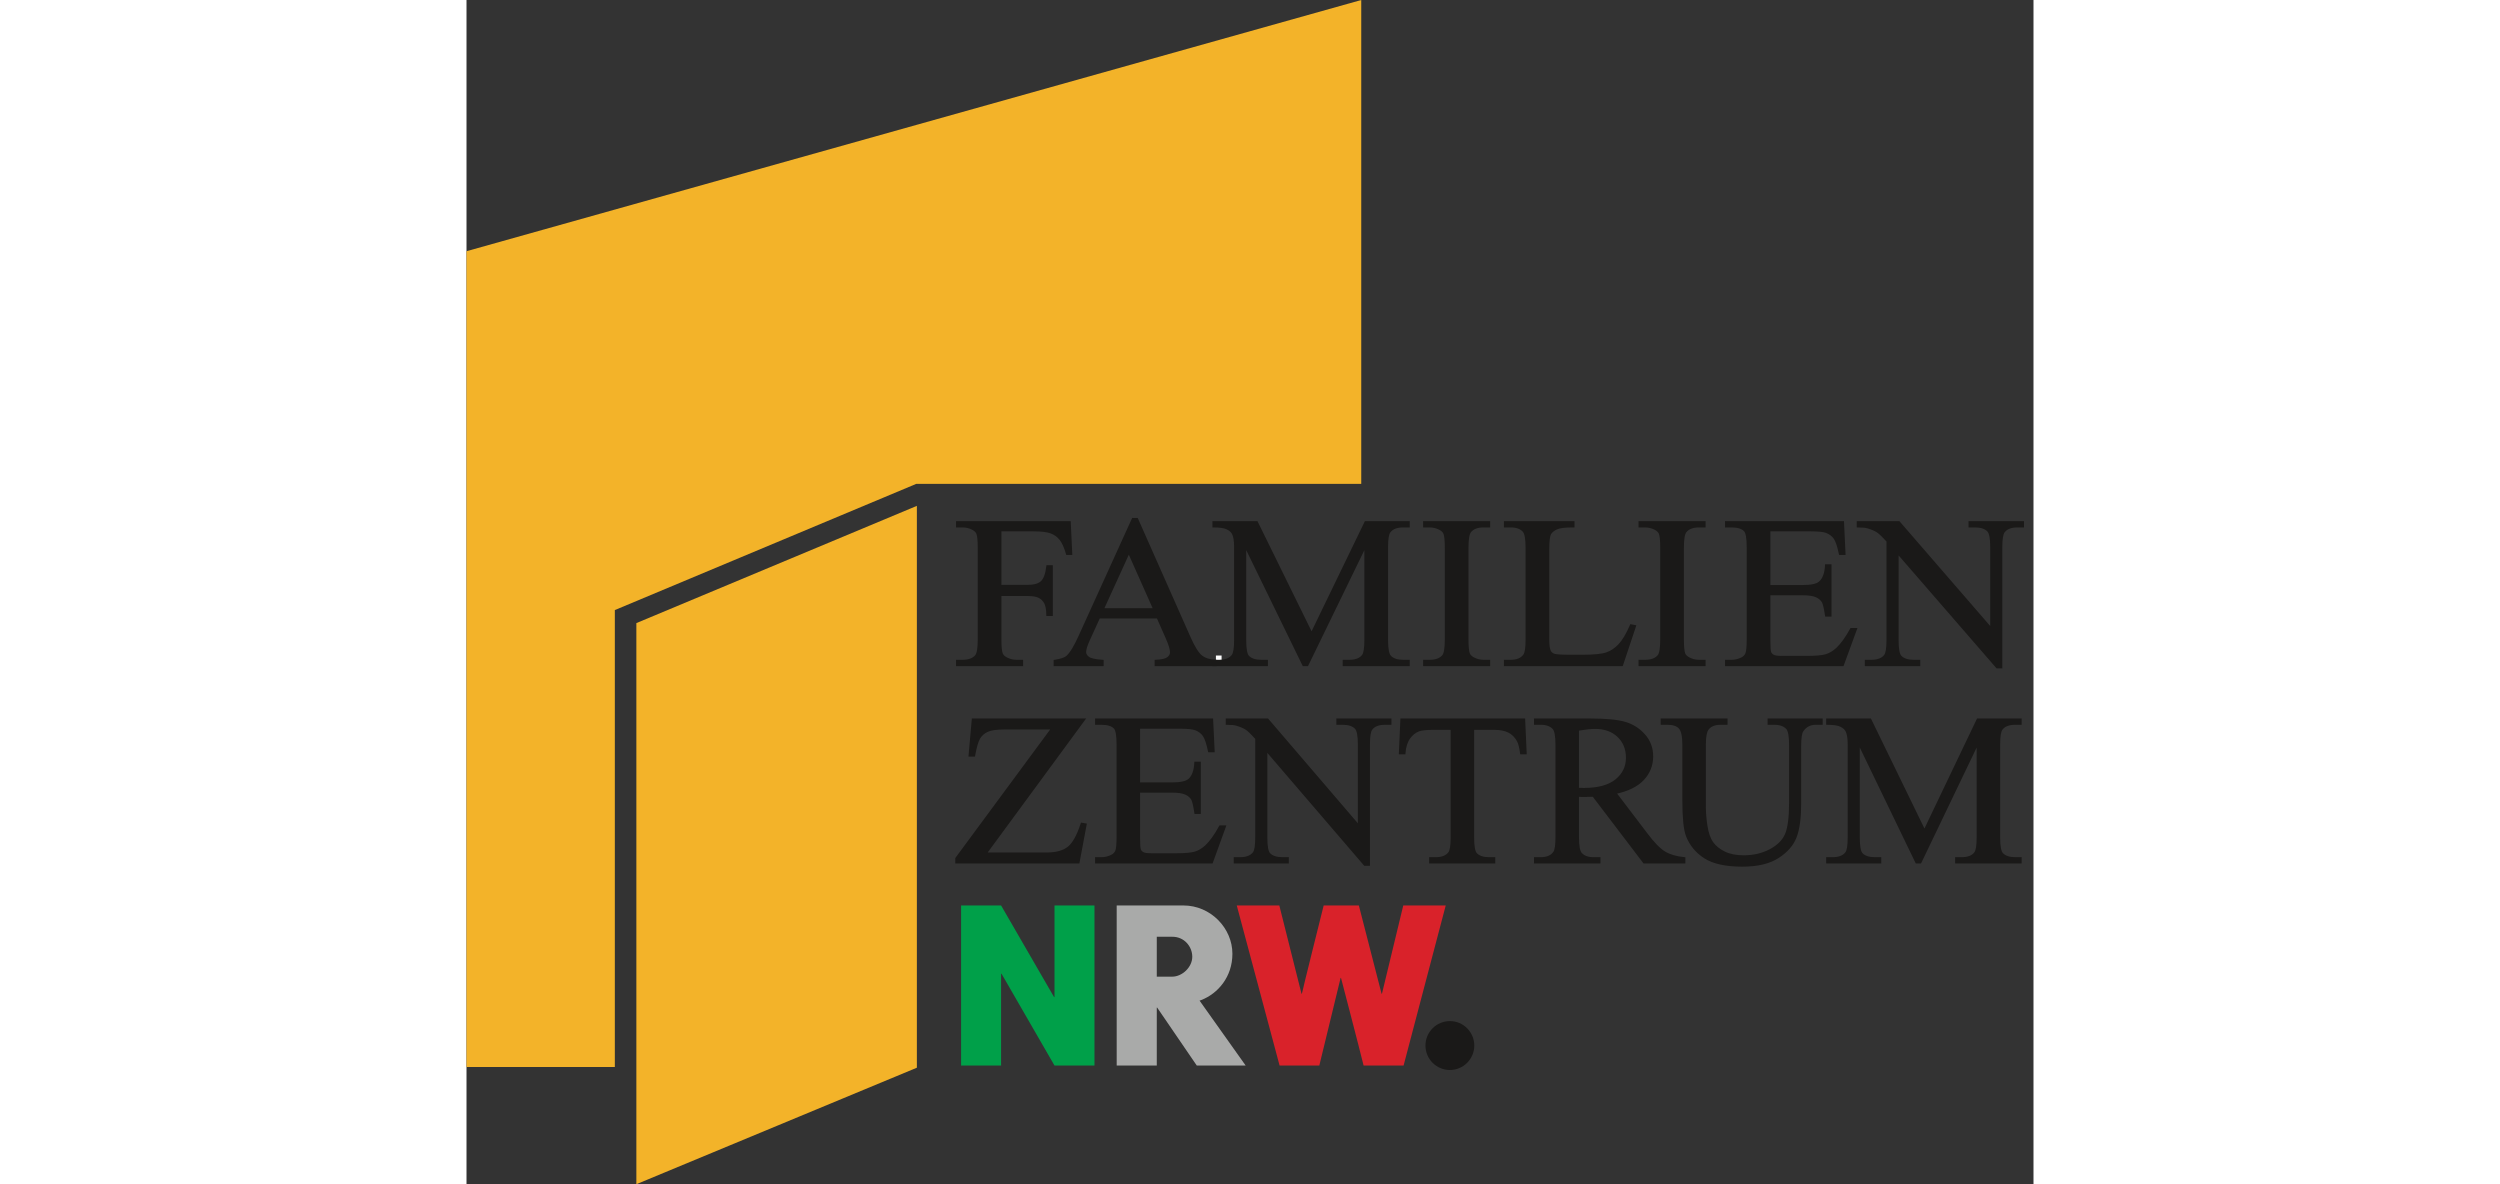 <?xml version="1.0" encoding="UTF-8" standalone="no"?><svg xmlns="http://www.w3.org/2000/svg" xmlns:xlink="http://www.w3.org/1999/xlink" height="180" preserveAspectRatio="xMidYMid meet" version="1.1" viewBox="0 0 131 99" width="380">
    <rect x="0" y="0" width="131" height="99" fill="#333333" stroke="none"/>
    <!-- Generator: Sketch 43.2 (39069) - http://www.bohemiancoding.com/sketch -->
    <title>logo_fz_4c_</title>
    <desc>Created with Sketch.</desc>
    <defs/>
    <g fill="none" fill-rule="evenodd" id="Page-1" stroke="none" stroke-width="1">
        <g id="Assets" transform="translate(-11, -11)">
            <g id="logo_fz_4c_" transform="translate(11, 11)">
                <polyline fill="#F3B329" id="Fill-1" points="0 89.201 0 21.001 74.8 0.001 74.8 40.451 37.6 40.451 12.4 51.002 12.4 89.201 0 89.201"/>
                <polyline fill="#F3B329" id="Fill-2" points="14.2 99 14.2 52.091 37.65 42.29 37.65 89.26 14.2 99"/>
                <path d="M64.393,75.697 L67.951,75.697 L69.805,83.075 L69.839,83.075 C69.839,82.977 71.659,75.697 71.659,75.697 L74.6,75.697 L76.498,83.075 L76.532,83.075 L78.313,75.697 L81.863,75.697 L78.339,89.08 L74.997,89.08 C74.639,87.604 73.108,81.754 73.108,81.754 L73.075,81.754 L71.295,89.078 L67.973,89.078 L64.393,75.697" fill="#D9222A" id="Fill-3"/>
                <path d="M80.168,87.408 C80.168,86.285 81.081,85.363 82.213,85.363 C83.336,85.363 84.251,86.285 84.251,87.408 C84.251,88.531 83.336,89.453 82.213,89.453 C81.081,89.453 80.168,88.531 80.168,87.408" fill="#1A1918" id="Fill-4"/>
                <polyline fill="#00A049" id="Fill-5" points="41.348 89.078 44.691 89.078 44.691 81.406 44.729 81.406 49.156 89.078 52.498 89.078 52.498 75.697 49.156 75.697 49.156 83.361 49.123 83.361 44.691 75.697 41.348 75.697 41.348 89.078"/>
                <path d="M59.933,75.697 C62.223,75.697 64.029,77.606 64.029,79.734 C64.029,81.674 62.815,83.062 61.432,83.6 L61.284,83.653 L65.137,89.078 L61.05,89.078 L57.738,84.234 L57.707,84.234 L57.707,89.078 L54.355,89.078 L54.355,75.697 L59.933,75.697 Z M57.707,78.313 L57.707,81.649 L58.992,81.649 C59.83,81.649 60.674,80.859 60.674,79.984 C60.674,79.137 60.01,78.307 59.002,78.313 L57.707,78.313 L57.707,78.313 Z" fill="#A9AAA9" id="Fill-6"/>
                <polygon fill="#FFFFFF" id="Fill-7" points="62.65 55.528 63.125 55.528 63.125 54.802 62.65 54.802"/>
                <path d="M44.619,44.322 L44.619,48.994 L46.916,48.994 C47.446,48.994 47.835,48.884 48.081,48.667 C48.327,48.448 48.491,48.01 48.572,47.353 L48.916,47.353 L48.916,51.399 L48.572,51.399 C48.566,50.937 48.502,50.597 48.38,50.38 C48.259,50.163 48.09,50 47.875,49.891 C47.66,49.782 47.34,49.728 46.916,49.728 L44.619,49.728 L44.619,53.478 C44.619,54.08 44.659,54.478 44.739,54.671 C44.801,54.817 44.931,54.942 45.128,55.048 C45.399,55.188 45.683,55.259 45.979,55.259 L46.432,55.259 L46.432,55.587 L41.025,55.587 L41.025,55.259 L41.474,55.259 C41.997,55.259 42.377,55.115 42.614,54.829 C42.763,54.642 42.838,54.191 42.838,53.478 L42.838,45.775 C42.838,45.172 42.797,44.775 42.717,44.582 C42.654,44.435 42.526,44.31 42.333,44.205 C42.065,44.064 41.779,43.994 41.474,43.994 L41.025,43.994 L41.025,43.666 L50.416,43.666 L50.541,46.291 L50.213,46.291 C50.053,45.734 49.868,45.326 49.656,45.064 C49.444,44.804 49.182,44.615 48.867,44.498 C48.554,44.38 48.067,44.322 47.408,44.322 L44.619,44.322" fill="#1A1918" id="Fill-8"/>
                <path d="M44.619,44.322 L44.619,48.994 L46.916,48.994 C47.446,48.994 47.835,48.884 48.081,48.667 C48.327,48.448 48.491,48.01 48.572,47.353 L48.916,47.353 L48.916,51.399 L48.572,51.399 C48.566,50.937 48.502,50.597 48.38,50.38 C48.259,50.163 48.09,50 47.875,49.891 C47.66,49.782 47.34,49.728 46.916,49.728 L44.619,49.728 L44.619,53.478 C44.619,54.08 44.659,54.478 44.739,54.671 C44.801,54.817 44.931,54.942 45.128,55.048 C45.399,55.188 45.683,55.259 45.979,55.259 L46.432,55.259 L46.432,55.587 L41.025,55.587 L41.025,55.259 L41.474,55.259 C41.997,55.259 42.377,55.115 42.614,54.829 C42.763,54.642 42.838,54.191 42.838,53.478 L42.838,45.775 C42.838,45.172 42.797,44.775 42.717,44.582 C42.654,44.435 42.526,44.31 42.333,44.205 C42.065,44.064 41.779,43.994 41.474,43.994 L41.025,43.994 L41.025,43.666 L50.416,43.666 L50.541,46.291 L50.213,46.291 C50.053,45.734 49.868,45.326 49.656,45.064 C49.444,44.804 49.182,44.615 48.867,44.498 C48.554,44.38 48.067,44.322 47.408,44.322 L44.619,44.322 Z" id="Stroke-9" stroke="#1A1918" stroke-width="0.2"/>
                <path d="M57.514,50.946 L55.371,46.13 L53.174,50.946 L57.514,50.946 Z M57.787,51.603 L52.875,51.603 L52.019,53.478 C51.808,53.939 51.702,54.285 51.702,54.513 C51.702,54.694 51.794,54.854 51.977,54.991 C52.16,55.129 52.556,55.218 53.165,55.259 L53.165,55.587 L49.183,55.587 L49.183,55.259 C49.711,55.171 50.053,55.057 50.208,54.916 C50.524,54.635 50.875,54.063 51.261,53.201 L55.714,43.4 L56.048,43.4 L60.441,53.311 C60.795,54.106 61.116,54.623 61.405,54.859 C61.693,55.097 62.096,55.229 62.611,55.259 L62.611,55.587 L57.627,55.587 L57.627,55.259 C58.13,55.235 58.47,55.156 58.647,55.021 C58.823,54.887 58.912,54.723 58.912,54.529 C58.912,54.272 58.788,53.865 58.54,53.309 L57.787,51.603 L57.787,51.603 Z" fill="#1A1918" id="Fill-10"/>
                <path d="M57.514,50.946 L55.371,46.13 L53.174,50.946 L57.514,50.946 Z M57.787,51.603 L52.875,51.603 L52.019,53.478 C51.808,53.939 51.702,54.285 51.702,54.513 C51.702,54.694 51.794,54.854 51.977,54.991 C52.16,55.129 52.556,55.218 53.165,55.259 L53.165,55.587 L49.183,55.587 L49.183,55.259 C49.711,55.171 50.053,55.057 50.208,54.916 C50.524,54.635 50.875,54.063 51.261,53.201 L55.714,43.4 L56.048,43.4 L60.441,53.311 C60.795,54.106 61.116,54.623 61.405,54.859 C61.693,55.097 62.096,55.229 62.611,55.259 L62.611,55.587 L57.627,55.587 L57.627,55.259 C58.13,55.235 58.47,55.156 58.647,55.021 C58.823,54.887 58.912,54.723 58.912,54.529 C58.912,54.272 58.788,53.865 58.54,53.309 L57.787,51.603 Z" id="Stroke-11" stroke="#1A1918" stroke-width="0.2"/>
                <path d="M69.974,55.587 L65.084,45.556 L65.084,53.524 C65.084,54.255 65.169,54.71 65.338,54.891 C65.571,55.136 65.939,55.259 66.443,55.259 L66.896,55.259 L66.896,55.587 L62.459,55.587 L62.459,55.259 L62.912,55.259 C63.453,55.259 63.837,55.106 64.063,54.804 C64.202,54.616 64.271,54.19 64.271,53.524 L64.271,45.728 C64.271,45.203 64.208,44.823 64.082,44.589 C63.994,44.419 63.832,44.279 63.596,44.165 C63.36,44.05 62.98,43.994 62.459,43.994 L62.459,43.666 L66.061,43.666 L70.649,53.004 L75.169,43.666 L78.755,43.666 L78.755,43.994 L78.312,43.994 C77.764,43.994 77.377,44.146 77.151,44.449 C77.012,44.636 76.943,45.062 76.943,45.728 L76.943,53.524 C76.943,54.255 77.032,54.71 77.207,54.891 C77.44,55.136 77.808,55.259 78.312,55.259 L78.755,55.259 L78.755,55.587 L73.349,55.587 L73.349,55.259 L73.802,55.259 C74.35,55.259 74.734,55.106 74.955,54.804 C75.092,54.616 75.162,54.19 75.162,53.524 L75.162,45.556 L70.287,55.587 L69.974,55.587" fill="#1A1918" id="Fill-12"/>
                <path d="M69.974,55.587 L65.084,45.556 L65.084,53.524 C65.084,54.255 65.169,54.71 65.338,54.891 C65.571,55.136 65.939,55.259 66.443,55.259 L66.896,55.259 L66.896,55.587 L62.459,55.587 L62.459,55.259 L62.912,55.259 C63.453,55.259 63.837,55.106 64.063,54.804 C64.202,54.616 64.271,54.19 64.271,53.524 L64.271,45.728 C64.271,45.203 64.208,44.823 64.082,44.589 C63.994,44.419 63.832,44.279 63.596,44.165 C63.36,44.05 62.98,43.994 62.459,43.994 L62.459,43.666 L66.061,43.666 L70.649,53.004 L75.169,43.666 L78.755,43.666 L78.755,43.994 L78.312,43.994 C77.764,43.994 77.377,44.146 77.151,44.449 C77.012,44.636 76.943,45.062 76.943,45.728 L76.943,53.524 C76.943,54.255 77.032,54.71 77.207,54.891 C77.44,55.136 77.808,55.259 78.312,55.259 L78.755,55.259 L78.755,55.587 L73.349,55.587 L73.349,55.259 L73.802,55.259 C74.35,55.259 74.734,55.106 74.955,54.804 C75.092,54.616 75.162,54.19 75.162,53.524 L75.162,45.556 L70.287,55.587 L69.974,55.587 Z" id="Stroke-13" stroke="#1A1918" stroke-width="0.2"/>
                <path d="M85.479,55.259 L85.479,55.587 L80.073,55.587 L80.073,55.259 L80.521,55.259 C81.044,55.259 81.424,55.115 81.661,54.829 C81.81,54.642 81.885,54.191 81.885,53.478 L81.885,45.775 C81.885,45.172 81.844,44.775 81.764,44.582 C81.702,44.435 81.574,44.31 81.38,44.205 C81.107,44.064 80.82,43.994 80.521,43.994 L80.073,43.994 L80.073,43.666 L85.479,43.666 L85.479,43.994 L85.023,43.994 C84.509,43.994 84.134,44.137 83.899,44.423 C83.744,44.611 83.666,45.061 83.666,45.775 L83.666,53.478 C83.666,54.08 83.706,54.478 83.788,54.671 C83.849,54.817 83.979,54.942 84.177,55.048 C84.444,55.188 84.726,55.259 85.023,55.259 L85.479,55.259" fill="#1A1918" id="Fill-14"/>
                <path d="M85.479,55.259 L85.479,55.587 L80.073,55.587 L80.073,55.259 L80.521,55.259 C81.044,55.259 81.424,55.115 81.661,54.829 C81.81,54.642 81.885,54.191 81.885,53.478 L81.885,45.775 C81.885,45.172 81.844,44.775 81.764,44.582 C81.702,44.435 81.574,44.31 81.38,44.205 C81.107,44.064 80.82,43.994 80.521,43.994 L80.073,43.994 L80.073,43.666 L85.479,43.666 L85.479,43.994 L85.023,43.994 C84.509,43.994 84.134,44.137 83.899,44.423 C83.744,44.611 83.666,45.061 83.666,45.775 L83.666,53.478 C83.666,54.08 83.706,54.478 83.788,54.671 C83.849,54.817 83.979,54.942 84.177,55.048 C84.444,55.188 84.726,55.259 85.023,55.259 L85.479,55.259 Z" id="Stroke-15" stroke="#1A1918" stroke-width="0.2"/>
                <path d="M97.357,52.29 L97.669,52.352 L96.591,55.587 L86.826,55.587 L86.826,55.259 L87.299,55.259 C87.832,55.259 88.213,55.096 88.443,54.77 C88.573,54.584 88.638,54.153 88.638,53.478 L88.638,45.775 C88.638,45.033 88.551,44.567 88.377,44.379 C88.136,44.123 87.777,43.994 87.299,43.994 L86.826,43.994 L86.826,43.666 L92.529,43.666 L92.529,43.994 C91.86,43.988 91.39,44.046 91.121,44.167 C90.851,44.291 90.668,44.444 90.568,44.629 C90.469,44.816 90.419,45.259 90.419,45.962 L90.419,53.471 C90.419,53.959 90.469,54.294 90.568,54.476 C90.642,54.599 90.757,54.691 90.913,54.749 C91.067,54.808 91.55,54.837 92.363,54.837 L93.284,54.837 C94.251,54.837 94.929,54.77 95.32,54.634 C95.71,54.499 96.067,54.26 96.389,53.916 C96.711,53.572 97.035,53.03 97.357,52.29" fill="#1A1918" id="Fill-16"/>
                <path d="M97.357,52.29 L97.669,52.352 L96.591,55.587 L86.826,55.587 L86.826,55.259 L87.299,55.259 C87.832,55.259 88.213,55.096 88.443,54.77 C88.573,54.584 88.638,54.153 88.638,53.478 L88.638,45.775 C88.638,45.033 88.551,44.567 88.377,44.379 C88.136,44.123 87.777,43.994 87.299,43.994 L86.826,43.994 L86.826,43.666 L92.529,43.666 L92.529,43.994 C91.86,43.988 91.39,44.046 91.121,44.167 C90.851,44.291 90.668,44.444 90.568,44.629 C90.469,44.816 90.419,45.259 90.419,45.962 L90.419,53.471 C90.419,53.959 90.469,54.294 90.568,54.476 C90.642,54.599 90.757,54.691 90.913,54.749 C91.067,54.808 91.55,54.837 92.363,54.837 L93.284,54.837 C94.251,54.837 94.929,54.77 95.32,54.634 C95.71,54.499 96.067,54.26 96.389,53.916 C96.711,53.572 97.035,53.03 97.357,52.29 Z" id="Stroke-17" stroke="#1A1918" stroke-width="0.2"/>
                <path d="M103.488,55.259 L103.488,55.587 L98.081,55.587 L98.081,55.259 L98.53,55.259 C99.053,55.259 99.433,55.115 99.669,54.829 C99.819,54.642 99.894,54.191 99.894,53.478 L99.894,45.775 C99.894,45.172 99.853,44.775 99.773,44.582 C99.71,44.435 99.583,44.31 99.389,44.205 C99.116,44.064 98.829,43.994 98.53,43.994 L98.081,43.994 L98.081,43.666 L103.488,43.666 L103.488,43.994 L103.032,43.994 C102.518,43.994 102.143,44.137 101.908,44.423 C101.752,44.611 101.675,45.061 101.675,45.775 L101.675,53.478 C101.675,54.08 101.715,54.478 101.796,54.671 C101.858,54.817 101.989,54.942 102.186,55.048 C102.453,55.188 102.735,55.259 103.032,55.259 L103.488,55.259" fill="#1A1918" id="Fill-18"/>
                <path d="M103.488,55.259 L103.488,55.587 L98.081,55.587 L98.081,55.259 L98.53,55.259 C99.053,55.259 99.433,55.115 99.669,54.829 C99.819,54.642 99.894,54.191 99.894,53.478 L99.894,45.775 C99.894,45.172 99.853,44.775 99.773,44.582 C99.71,44.435 99.583,44.31 99.389,44.205 C99.116,44.064 98.829,43.994 98.53,43.994 L98.081,43.994 L98.081,43.666 L103.488,43.666 L103.488,43.994 L103.032,43.994 C102.518,43.994 102.143,44.137 101.908,44.423 C101.752,44.611 101.675,45.061 101.675,45.775 L101.675,53.478 C101.675,54.08 101.715,54.478 101.796,54.671 C101.858,54.817 101.989,54.942 102.186,55.048 C102.453,55.188 102.735,55.259 103.032,55.259 L103.488,55.259 Z" id="Stroke-19" stroke="#1A1918" stroke-width="0.2"/>
                <path d="M108.905,44.322 L108.905,49.009 L111.686,49.009 C112.407,49.009 112.888,48.907 113.13,48.701 C113.453,48.431 113.633,47.956 113.67,47.275 L114.014,47.275 L114.014,51.446 L113.67,51.446 C113.583,50.864 113.497,50.491 113.41,50.326 C113.297,50.121 113.115,49.959 112.86,49.842 C112.605,49.724 112.213,49.665 111.686,49.665 L108.905,49.665 L108.905,53.595 C108.905,54.122 108.929,54.442 108.979,54.558 C109.029,54.671 109.116,54.763 109.241,54.829 C109.365,54.898 109.6,54.931 109.949,54.931 L112.092,54.931 C112.806,54.931 113.325,54.884 113.649,54.791 C113.971,54.697 114.282,54.514 114.581,54.239 C114.965,53.878 115.36,53.332 115.764,52.603 L116.139,52.603 L115.048,55.587 L105.311,55.587 L105.311,55.259 L105.759,55.259 C106.058,55.259 106.342,55.191 106.61,55.056 C106.809,54.962 106.944,54.821 107.016,54.633 C107.087,54.444 107.124,54.06 107.124,53.478 L107.124,45.744 C107.124,44.988 107.042,44.521 106.88,44.345 C106.657,44.111 106.283,43.994 105.759,43.994 L105.311,43.994 L105.311,43.666 L115.061,43.666 L115.186,46.291 L114.827,46.291 C114.696,45.661 114.551,45.228 114.393,44.993 C114.235,44.757 114,44.578 113.689,44.455 C113.44,44.366 113.002,44.322 112.374,44.322 L108.905,44.322" fill="#1A1918" id="Fill-20"/>
                <path d="M108.905,44.322 L108.905,49.009 L111.686,49.009 C112.407,49.009 112.888,48.907 113.13,48.701 C113.453,48.431 113.633,47.956 113.67,47.275 L114.014,47.275 L114.014,51.446 L113.67,51.446 C113.583,50.864 113.497,50.491 113.41,50.326 C113.297,50.121 113.115,49.959 112.86,49.842 C112.605,49.724 112.213,49.665 111.686,49.665 L108.905,49.665 L108.905,53.595 C108.905,54.122 108.929,54.442 108.979,54.558 C109.029,54.671 109.116,54.763 109.241,54.829 C109.365,54.898 109.6,54.931 109.949,54.931 L112.092,54.931 C112.806,54.931 113.325,54.884 113.649,54.791 C113.971,54.697 114.282,54.514 114.581,54.239 C114.965,53.878 115.36,53.332 115.764,52.603 L116.139,52.603 L115.048,55.587 L105.311,55.587 L105.311,55.259 L105.759,55.259 C106.058,55.259 106.342,55.191 106.61,55.056 C106.809,54.962 106.944,54.821 107.016,54.633 C107.087,54.444 107.124,54.06 107.124,53.478 L107.124,45.744 C107.124,44.988 107.042,44.521 106.88,44.345 C106.657,44.111 106.283,43.994 105.759,43.994 L105.311,43.994 L105.311,43.666 L115.061,43.666 L115.186,46.291 L114.827,46.291 C114.696,45.661 114.551,45.228 114.393,44.993 C114.235,44.757 114,44.578 113.689,44.455 C113.44,44.366 113.002,44.322 112.374,44.322 L108.905,44.322 Z" id="Stroke-21" stroke="#1A1918" stroke-width="0.2"/>
                <path d="M116.323,43.666 L119.743,43.666 L127.482,52.604 L127.482,45.728 C127.482,44.998 127.394,44.542 127.217,44.362 C126.985,44.117 126.617,43.994 126.113,43.994 L125.669,43.994 L125.669,43.666 L130.107,43.666 L130.107,43.994 L129.654,43.994 C129.113,43.994 128.729,44.146 128.502,44.449 C128.364,44.636 128.294,45.062 128.294,45.728 L128.294,55.78 L127.962,55.78 L119.623,46.165 L119.623,53.524 C119.623,54.255 119.708,54.71 119.877,54.891 C120.117,55.136 120.485,55.259 120.982,55.259 L121.435,55.259 L121.435,55.587 L116.998,55.587 L116.998,55.259 L117.441,55.259 C117.989,55.259 118.375,55.106 118.602,54.804 C118.741,54.616 118.81,54.19 118.81,53.524 L118.81,45.228 C118.444,44.826 118.166,44.56 117.976,44.431 C117.787,44.303 117.508,44.183 117.143,44.073 C116.962,44.02 116.689,43.994 116.323,43.994 L116.323,43.666" fill="#1A1918" id="Fill-22"/>
                <path d="M116.323,43.666 L119.743,43.666 L127.482,52.604 L127.482,45.728 C127.482,44.998 127.394,44.542 127.217,44.362 C126.985,44.117 126.617,43.994 126.113,43.994 L125.669,43.994 L125.669,43.666 L130.107,43.666 L130.107,43.994 L129.654,43.994 C129.113,43.994 128.729,44.146 128.502,44.449 C128.364,44.636 128.294,45.062 128.294,45.728 L128.294,55.78 L127.962,55.78 L119.623,46.165 L119.623,53.524 C119.623,54.255 119.708,54.71 119.877,54.891 C120.117,55.136 120.485,55.259 120.982,55.259 L121.435,55.259 L121.435,55.587 L116.998,55.587 L116.998,55.259 L117.441,55.259 C117.989,55.259 118.375,55.106 118.602,54.804 C118.741,54.616 118.81,54.19 118.81,53.524 L118.81,45.228 C118.444,44.826 118.166,44.56 117.976,44.431 C117.787,44.303 117.508,44.183 117.143,44.073 C116.962,44.02 116.689,43.994 116.323,43.994 L116.323,43.666 Z" id="Stroke-23" stroke="#1A1918" stroke-width="0.2"/>
                <path d="M51.603,60.165 L43.372,71.368 L48.504,71.368 C49.292,71.368 49.896,71.204 50.318,70.876 C50.739,70.548 51.113,69.883 51.439,68.881 L51.744,68.934 L51.153,72.087 L40.963,72.087 L40.963,71.763 L48.993,60.884 L44.983,60.884 C44.317,60.884 43.835,60.952 43.537,61.091 C43.238,61.228 43.01,61.427 42.853,61.689 C42.695,61.948 42.553,62.437 42.423,63.151 L42.072,63.151 L42.338,60.165 L51.603,60.165" fill="#1A1918" id="Fill-25"/>
                <path d="M51.603,60.165 L43.372,71.368 L48.504,71.368 C49.292,71.368 49.896,71.204 50.318,70.876 C50.739,70.548 51.113,69.883 51.439,68.881 L51.744,68.934 L51.153,72.087 L40.963,72.087 L40.963,71.763 L48.993,60.884 L44.983,60.884 C44.317,60.884 43.835,60.952 43.537,61.091 C43.238,61.228 43.01,61.427 42.853,61.689 C42.695,61.948 42.553,62.437 42.423,63.151 L42.072,63.151 L42.338,60.165 L51.603,60.165 Z" id="Stroke-26" stroke="#1A1918" stroke-width="0.2"/>
                <path d="M56.211,60.821 L56.211,65.509 L58.977,65.509 C59.691,65.509 60.169,65.406 60.409,65.2 C60.729,64.931 60.908,64.455 60.945,63.774 L61.289,63.774 L61.289,67.946 L60.945,67.946 C60.859,67.364 60.772,66.991 60.687,66.826 C60.575,66.621 60.394,66.459 60.141,66.342 C59.889,66.224 59.5,66.165 58.977,66.165 L56.211,66.165 L56.211,70.095 C56.211,70.622 56.235,70.942 56.285,71.058 C56.334,71.171 56.42,71.263 56.543,71.329 C56.666,71.398 56.9,71.431 57.245,71.431 L59.369,71.431 C60.077,71.431 60.591,71.384 60.911,71.291 C61.231,71.197 61.539,71.014 61.835,70.739 C62.217,70.378 62.607,69.832 63.008,69.103 L63.383,69.103 L62.302,72.087 L52.648,72.087 L52.648,71.759 L53.093,71.759 C53.39,71.759 53.67,71.691 53.936,71.556 C54.133,71.462 54.268,71.321 54.339,71.133 C54.41,70.944 54.445,70.56 54.445,69.978 L54.445,62.243 C54.445,61.487 54.365,61.021 54.205,60.845 C53.982,60.61 53.611,60.493 53.093,60.493 L52.648,60.493 L52.648,60.165 L62.32,60.165 L62.445,62.79 L62.086,62.79 C61.956,62.16 61.813,61.728 61.655,61.492 C61.498,61.257 61.266,61.077 60.957,60.954 C60.71,60.865 60.275,60.821 59.652,60.821 L56.211,60.821" fill="#1A1918" id="Fill-27"/>
                <path d="M56.211,60.821 L56.211,65.509 L58.977,65.509 C59.691,65.509 60.169,65.406 60.409,65.2 C60.729,64.931 60.908,64.455 60.945,63.774 L61.289,63.774 L61.289,67.946 L60.945,67.946 C60.859,67.364 60.772,66.991 60.687,66.826 C60.575,66.621 60.394,66.459 60.141,66.342 C59.889,66.224 59.5,66.165 58.977,66.165 L56.211,66.165 L56.211,70.095 C56.211,70.622 56.235,70.942 56.285,71.058 C56.334,71.171 56.42,71.263 56.543,71.329 C56.666,71.398 56.9,71.431 57.245,71.431 L59.369,71.431 C60.077,71.431 60.591,71.384 60.911,71.291 C61.231,71.197 61.539,71.014 61.835,70.739 C62.217,70.378 62.607,69.832 63.008,69.103 L63.383,69.103 L62.302,72.087 L52.648,72.087 L52.648,71.759 L53.093,71.759 C53.39,71.759 53.67,71.691 53.936,71.556 C54.133,71.462 54.268,71.321 54.339,71.133 C54.41,70.944 54.445,70.56 54.445,69.978 L54.445,62.243 C54.445,61.487 54.365,61.021 54.205,60.845 C53.982,60.61 53.611,60.493 53.093,60.493 L52.648,60.493 L52.648,60.165 L62.32,60.165 L62.445,62.79 L62.086,62.79 C61.956,62.16 61.813,61.728 61.655,61.492 C61.498,61.257 61.266,61.077 60.957,60.954 C60.71,60.865 60.275,60.821 59.652,60.821 L56.211,60.821 Z" id="Stroke-28" stroke="#1A1918" stroke-width="0.2"/>
                <path d="M63.572,60.165 L66.962,60.165 L74.616,69.096 L74.616,62.228 C74.616,61.497 74.528,61.042 74.354,60.861 C74.123,60.616 73.757,60.493 73.258,60.493 L72.819,60.493 L72.819,60.165 L77.225,60.165 L77.225,60.493 L76.776,60.493 C76.239,60.493 75.859,60.646 75.634,60.948 C75.497,61.136 75.428,61.562 75.428,62.228 L75.428,72.28 L75.096,72.28 L66.85,62.674 L66.85,70.024 C66.85,70.755 66.934,71.21 67.103,71.391 C67.339,71.636 67.704,71.759 68.197,71.759 L68.646,71.759 L68.646,72.087 L64.24,72.087 L64.24,71.759 L64.68,71.759 C65.223,71.759 65.606,71.606 65.831,71.304 C65.969,71.116 66.037,70.691 66.037,70.024 L66.037,61.728 C65.674,61.325 65.398,61.06 65.211,60.931 C65.023,60.803 64.748,60.683 64.385,60.572 C64.206,60.52 63.936,60.493 63.572,60.493 L63.572,60.165" fill="#1A1918" id="Fill-29"/>
                <path d="M63.572,60.165 L66.962,60.165 L74.616,69.096 L74.616,62.228 C74.616,61.497 74.528,61.042 74.354,60.861 C74.123,60.616 73.757,60.493 73.258,60.493 L72.819,60.493 L72.819,60.165 L77.225,60.165 L77.225,60.493 L76.776,60.493 C76.239,60.493 75.859,60.646 75.634,60.948 C75.497,61.136 75.428,61.562 75.428,62.228 L75.428,72.28 L75.096,72.28 L66.85,62.674 L66.85,70.024 C66.85,70.755 66.934,71.21 67.103,71.391 C67.339,71.636 67.704,71.759 68.197,71.759 L68.646,71.759 L68.646,72.087 L64.24,72.087 L64.24,71.759 L64.68,71.759 C65.223,71.759 65.606,71.606 65.831,71.304 C65.969,71.116 66.037,70.691 66.037,70.024 L66.037,61.728 C65.674,61.325 65.398,61.06 65.211,60.931 C65.023,60.803 64.748,60.683 64.385,60.572 C64.206,60.52 63.936,60.493 63.572,60.493 L63.572,60.165 Z" id="Stroke-30" stroke="#1A1918" stroke-width="0.2"/>
                <path d="M88.405,60.165 L88.53,62.963 L88.179,62.963 C88.112,62.471 88.02,62.119 87.903,61.908 C87.713,61.568 87.46,61.317 87.144,61.157 C86.828,60.995 86.413,60.915 85.897,60.915 L84.139,60.915 L84.139,70.024 C84.139,70.755 84.222,71.21 84.389,71.391 C84.624,71.636 84.984,71.759 85.47,71.759 L85.905,71.759 L85.905,72.087 L80.577,72.087 L80.577,71.759 L81.026,71.759 C81.563,71.759 81.944,71.606 82.169,71.304 C82.305,71.116 82.374,70.691 82.374,70.024 L82.374,60.915 L80.87,60.915 C80.286,60.915 79.87,60.956 79.623,61.038 C79.304,61.149 79.03,61.363 78.802,61.68 C78.575,61.996 78.44,62.424 78.397,62.963 L78.045,62.963 L78.17,60.165 L88.405,60.165" fill="#1A1918" id="Fill-31"/>
                <path d="M88.405,60.165 L88.53,62.963 L88.179,62.963 C88.112,62.471 88.02,62.119 87.903,61.908 C87.713,61.568 87.46,61.317 87.144,61.157 C86.828,60.995 86.413,60.915 85.897,60.915 L84.139,60.915 L84.139,70.024 C84.139,70.755 84.222,71.21 84.389,71.391 C84.624,71.636 84.984,71.759 85.47,71.759 L85.905,71.759 L85.905,72.087 L80.577,72.087 L80.577,71.759 L81.026,71.759 C81.563,71.759 81.944,71.606 82.169,71.304 C82.305,71.116 82.374,70.691 82.374,70.024 L82.374,60.915 L80.87,60.915 C80.286,60.915 79.87,60.956 79.623,61.038 C79.304,61.149 79.03,61.363 78.802,61.68 C78.575,61.996 78.44,62.424 78.397,62.963 L78.045,62.963 L78.17,60.165 L88.405,60.165 Z" id="Stroke-32" stroke="#1A1918" stroke-width="0.2"/>
                <path d="M92.903,65.962 C93.02,65.962 93.122,65.964 93.208,65.966 C93.294,65.97 93.365,65.971 93.42,65.971 C94.614,65.971 95.513,65.725 96.12,65.232 C96.725,64.74 97.028,64.113 97.028,63.351 C97.028,62.606 96.784,62.002 96.294,61.536 C95.805,61.07 95.158,60.837 94.352,60.837 C93.995,60.837 93.512,60.89 92.903,60.993 L92.903,65.962 Z M101.799,72.087 L98.451,72.087 L94.206,66.509 C93.894,66.521 93.64,66.526 93.445,66.526 C93.365,66.526 93.279,66.524 93.187,66.522 C93.095,66.519 93.001,66.515 92.903,66.509 L92.903,69.978 C92.903,70.727 92.989,71.191 93.162,71.373 C93.395,71.63 93.745,71.759 94.211,71.759 L94.7,71.759 L94.7,72.087 L89.34,72.087 L89.34,71.759 L89.811,71.759 C90.339,71.759 90.716,71.595 90.944,71.268 C91.073,71.086 91.137,70.656 91.137,69.978 L91.137,62.274 C91.137,61.526 91.051,61.061 90.879,60.879 C90.64,60.622 90.284,60.493 89.811,60.493 L89.34,60.493 L89.34,60.165 L93.901,60.165 C95.23,60.165 96.21,60.257 96.84,60.442 C97.471,60.626 98.006,60.966 98.447,61.462 C98.886,61.956 99.106,62.547 99.106,63.232 C99.106,63.965 98.855,64.601 98.353,65.14 C97.851,65.679 97.074,66.06 96.02,66.282 L98.615,69.697 C99.206,70.484 99.713,71.007 100.138,71.266 C100.562,71.524 101.117,71.689 101.799,71.759 L101.799,72.087 L101.799,72.087 Z" fill="#1A1918" id="Fill-33"/>
                <path d="M92.903,65.962 C93.02,65.962 93.122,65.964 93.208,65.966 C93.294,65.97 93.365,65.971 93.42,65.971 C94.614,65.971 95.513,65.725 96.12,65.232 C96.725,64.74 97.028,64.113 97.028,63.351 C97.028,62.606 96.784,62.002 96.294,61.536 C95.805,61.07 95.158,60.837 94.352,60.837 C93.995,60.837 93.512,60.89 92.903,60.993 L92.903,65.962 Z M101.799,72.087 L98.451,72.087 L94.206,66.509 C93.894,66.521 93.64,66.526 93.445,66.526 C93.365,66.526 93.279,66.524 93.187,66.522 C93.095,66.519 93.001,66.515 92.903,66.509 L92.903,69.978 C92.903,70.727 92.989,71.191 93.162,71.373 C93.395,71.63 93.745,71.759 94.211,71.759 L94.7,71.759 L94.7,72.087 L89.34,72.087 L89.34,71.759 L89.811,71.759 C90.339,71.759 90.716,71.595 90.944,71.268 C91.073,71.086 91.137,70.656 91.137,69.978 L91.137,62.274 C91.137,61.526 91.051,61.061 90.879,60.879 C90.64,60.622 90.284,60.493 89.811,60.493 L89.34,60.493 L89.34,60.165 L93.901,60.165 C95.23,60.165 96.21,60.257 96.84,60.442 C97.471,60.626 98.006,60.966 98.447,61.462 C98.886,61.956 99.106,62.547 99.106,63.232 C99.106,63.965 98.855,64.601 98.353,65.14 C97.851,65.679 97.074,66.06 96.02,66.282 L98.615,69.697 C99.206,70.484 99.713,71.007 100.138,71.266 C100.562,71.524 101.117,71.689 101.799,71.759 L101.799,72.087 Z" id="Stroke-34" stroke="#1A1918" stroke-width="0.2"/>
                <path d="M108.87,60.493 L108.87,60.165 L113.276,60.165 L113.276,60.493 L112.806,60.493 C112.315,60.493 111.937,60.691 111.673,61.083 C111.543,61.266 111.479,61.689 111.479,62.353 L111.479,67.177 C111.479,68.37 111.355,69.296 111.106,69.953 C110.856,70.611 110.367,71.176 109.637,71.647 C108.907,72.117 107.915,72.353 106.659,72.353 C105.292,72.353 104.254,72.127 103.545,71.677 C102.838,71.226 102.336,70.62 102.041,69.859 C101.843,69.339 101.745,68.361 101.745,66.927 L101.745,62.274 C101.745,61.543 101.639,61.063 101.427,60.835 C101.216,60.607 100.874,60.493 100.402,60.493 L99.932,60.493 L99.932,60.165 L105.323,60.165 L105.323,60.493 L104.844,60.493 C104.33,60.493 103.961,60.648 103.741,60.958 C103.587,61.169 103.51,61.607 103.51,62.274 L103.51,67.466 C103.51,67.929 103.555,68.458 103.645,69.056 C103.735,69.652 103.897,70.118 104.131,70.452 C104.367,70.786 104.705,71.062 105.147,71.277 C105.588,71.494 106.131,71.603 106.774,71.603 C107.595,71.603 108.331,71.433 108.98,71.093 C109.628,70.754 110.072,70.319 110.31,69.789 C110.547,69.259 110.667,68.361 110.667,67.097 L110.667,62.274 C110.667,61.532 110.581,61.066 110.409,60.879 C110.169,60.622 109.813,60.493 109.34,60.493 L108.87,60.493" fill="#1A1918" id="Fill-35"/>
                <path d="M108.87,60.493 L108.87,60.165 L113.276,60.165 L113.276,60.493 L112.806,60.493 C112.315,60.493 111.937,60.691 111.673,61.083 C111.543,61.266 111.479,61.689 111.479,62.353 L111.479,67.177 C111.479,68.37 111.355,69.296 111.106,69.953 C110.856,70.611 110.367,71.176 109.637,71.647 C108.907,72.117 107.915,72.353 106.659,72.353 C105.292,72.353 104.254,72.127 103.545,71.677 C102.838,71.226 102.336,70.62 102.041,69.859 C101.843,69.339 101.745,68.361 101.745,66.927 L101.745,62.274 C101.745,61.543 101.639,61.063 101.427,60.835 C101.216,60.607 100.874,60.493 100.402,60.493 L99.932,60.493 L99.932,60.165 L105.323,60.165 L105.323,60.493 L104.844,60.493 C104.33,60.493 103.961,60.648 103.741,60.958 C103.587,61.169 103.51,61.607 103.51,62.274 L103.51,67.466 C103.51,67.929 103.555,68.458 103.645,69.056 C103.735,69.652 103.897,70.118 104.131,70.452 C104.367,70.786 104.705,71.062 105.147,71.277 C105.588,71.494 106.131,71.603 106.774,71.603 C107.595,71.603 108.331,71.433 108.98,71.093 C109.628,70.754 110.072,70.319 110.31,69.789 C110.547,69.259 110.667,68.361 110.667,67.097 L110.667,62.274 C110.667,61.532 110.581,61.066 110.409,60.879 C110.169,60.622 109.813,60.493 109.34,60.493 L108.87,60.493 Z" id="Stroke-36" stroke="#1A1918" stroke-width="0.2"/>
                <path d="M121.222,72.087 L116.378,62.056 L116.378,70.024 C116.378,70.755 116.462,71.21 116.631,71.391 C116.862,71.636 117.227,71.759 117.726,71.759 L118.175,71.759 L118.175,72.087 L113.769,72.087 L113.769,71.759 L114.218,71.759 C114.754,71.759 115.135,71.606 115.36,71.304 C115.498,71.116 115.566,70.691 115.566,70.024 L115.566,62.228 C115.566,61.702 115.503,61.322 115.378,61.089 C115.292,60.919 115.13,60.778 114.897,60.664 C114.663,60.55 114.287,60.493 113.769,60.493 L113.769,60.165 L117.346,60.165 L121.885,69.493 L126.344,60.165 L129.91,60.165 L129.91,60.493 L129.469,60.493 C128.926,60.493 128.543,60.646 128.319,60.948 C128.181,61.136 128.113,61.562 128.113,62.228 L128.113,70.024 C128.113,70.755 128.2,71.21 128.375,71.391 C128.606,71.636 128.971,71.759 129.469,71.759 L129.91,71.759 L129.91,72.087 L124.55,72.087 L124.55,71.759 L125,71.759 C125.542,71.759 125.922,71.606 126.141,71.304 C126.279,71.116 126.347,70.691 126.347,70.024 L126.347,62.056 L121.535,72.087 L121.222,72.087" fill="#1A1918" id="Fill-37"/>
                <path d="M121.222,72.087 L116.378,62.056 L116.378,70.024 C116.378,70.755 116.462,71.21 116.631,71.391 C116.862,71.636 117.227,71.759 117.726,71.759 L118.175,71.759 L118.175,72.087 L113.769,72.087 L113.769,71.759 L114.218,71.759 C114.754,71.759 115.135,71.606 115.36,71.304 C115.498,71.116 115.566,70.691 115.566,70.024 L115.566,62.228 C115.566,61.702 115.503,61.322 115.378,61.089 C115.292,60.919 115.13,60.778 114.897,60.664 C114.663,60.55 114.287,60.493 113.769,60.493 L113.769,60.165 L117.346,60.165 L121.885,69.493 L126.344,60.165 L129.91,60.165 L129.91,60.493 L129.469,60.493 C128.926,60.493 128.543,60.646 128.319,60.948 C128.181,61.136 128.113,61.562 128.113,62.228 L128.113,70.024 C128.113,70.755 128.2,71.21 128.375,71.391 C128.606,71.636 128.971,71.759 129.469,71.759 L129.91,71.759 L129.91,72.087 L124.55,72.087 L124.55,71.759 L125,71.759 C125.542,71.759 125.922,71.606 126.141,71.304 C126.279,71.116 126.347,70.691 126.347,70.024 L126.347,62.056 L121.535,72.087 L121.222,72.087 Z" id="Stroke-38" stroke="#1A1918" stroke-width="0.2"/>
            </g>
        </g>
    </g>
</svg>